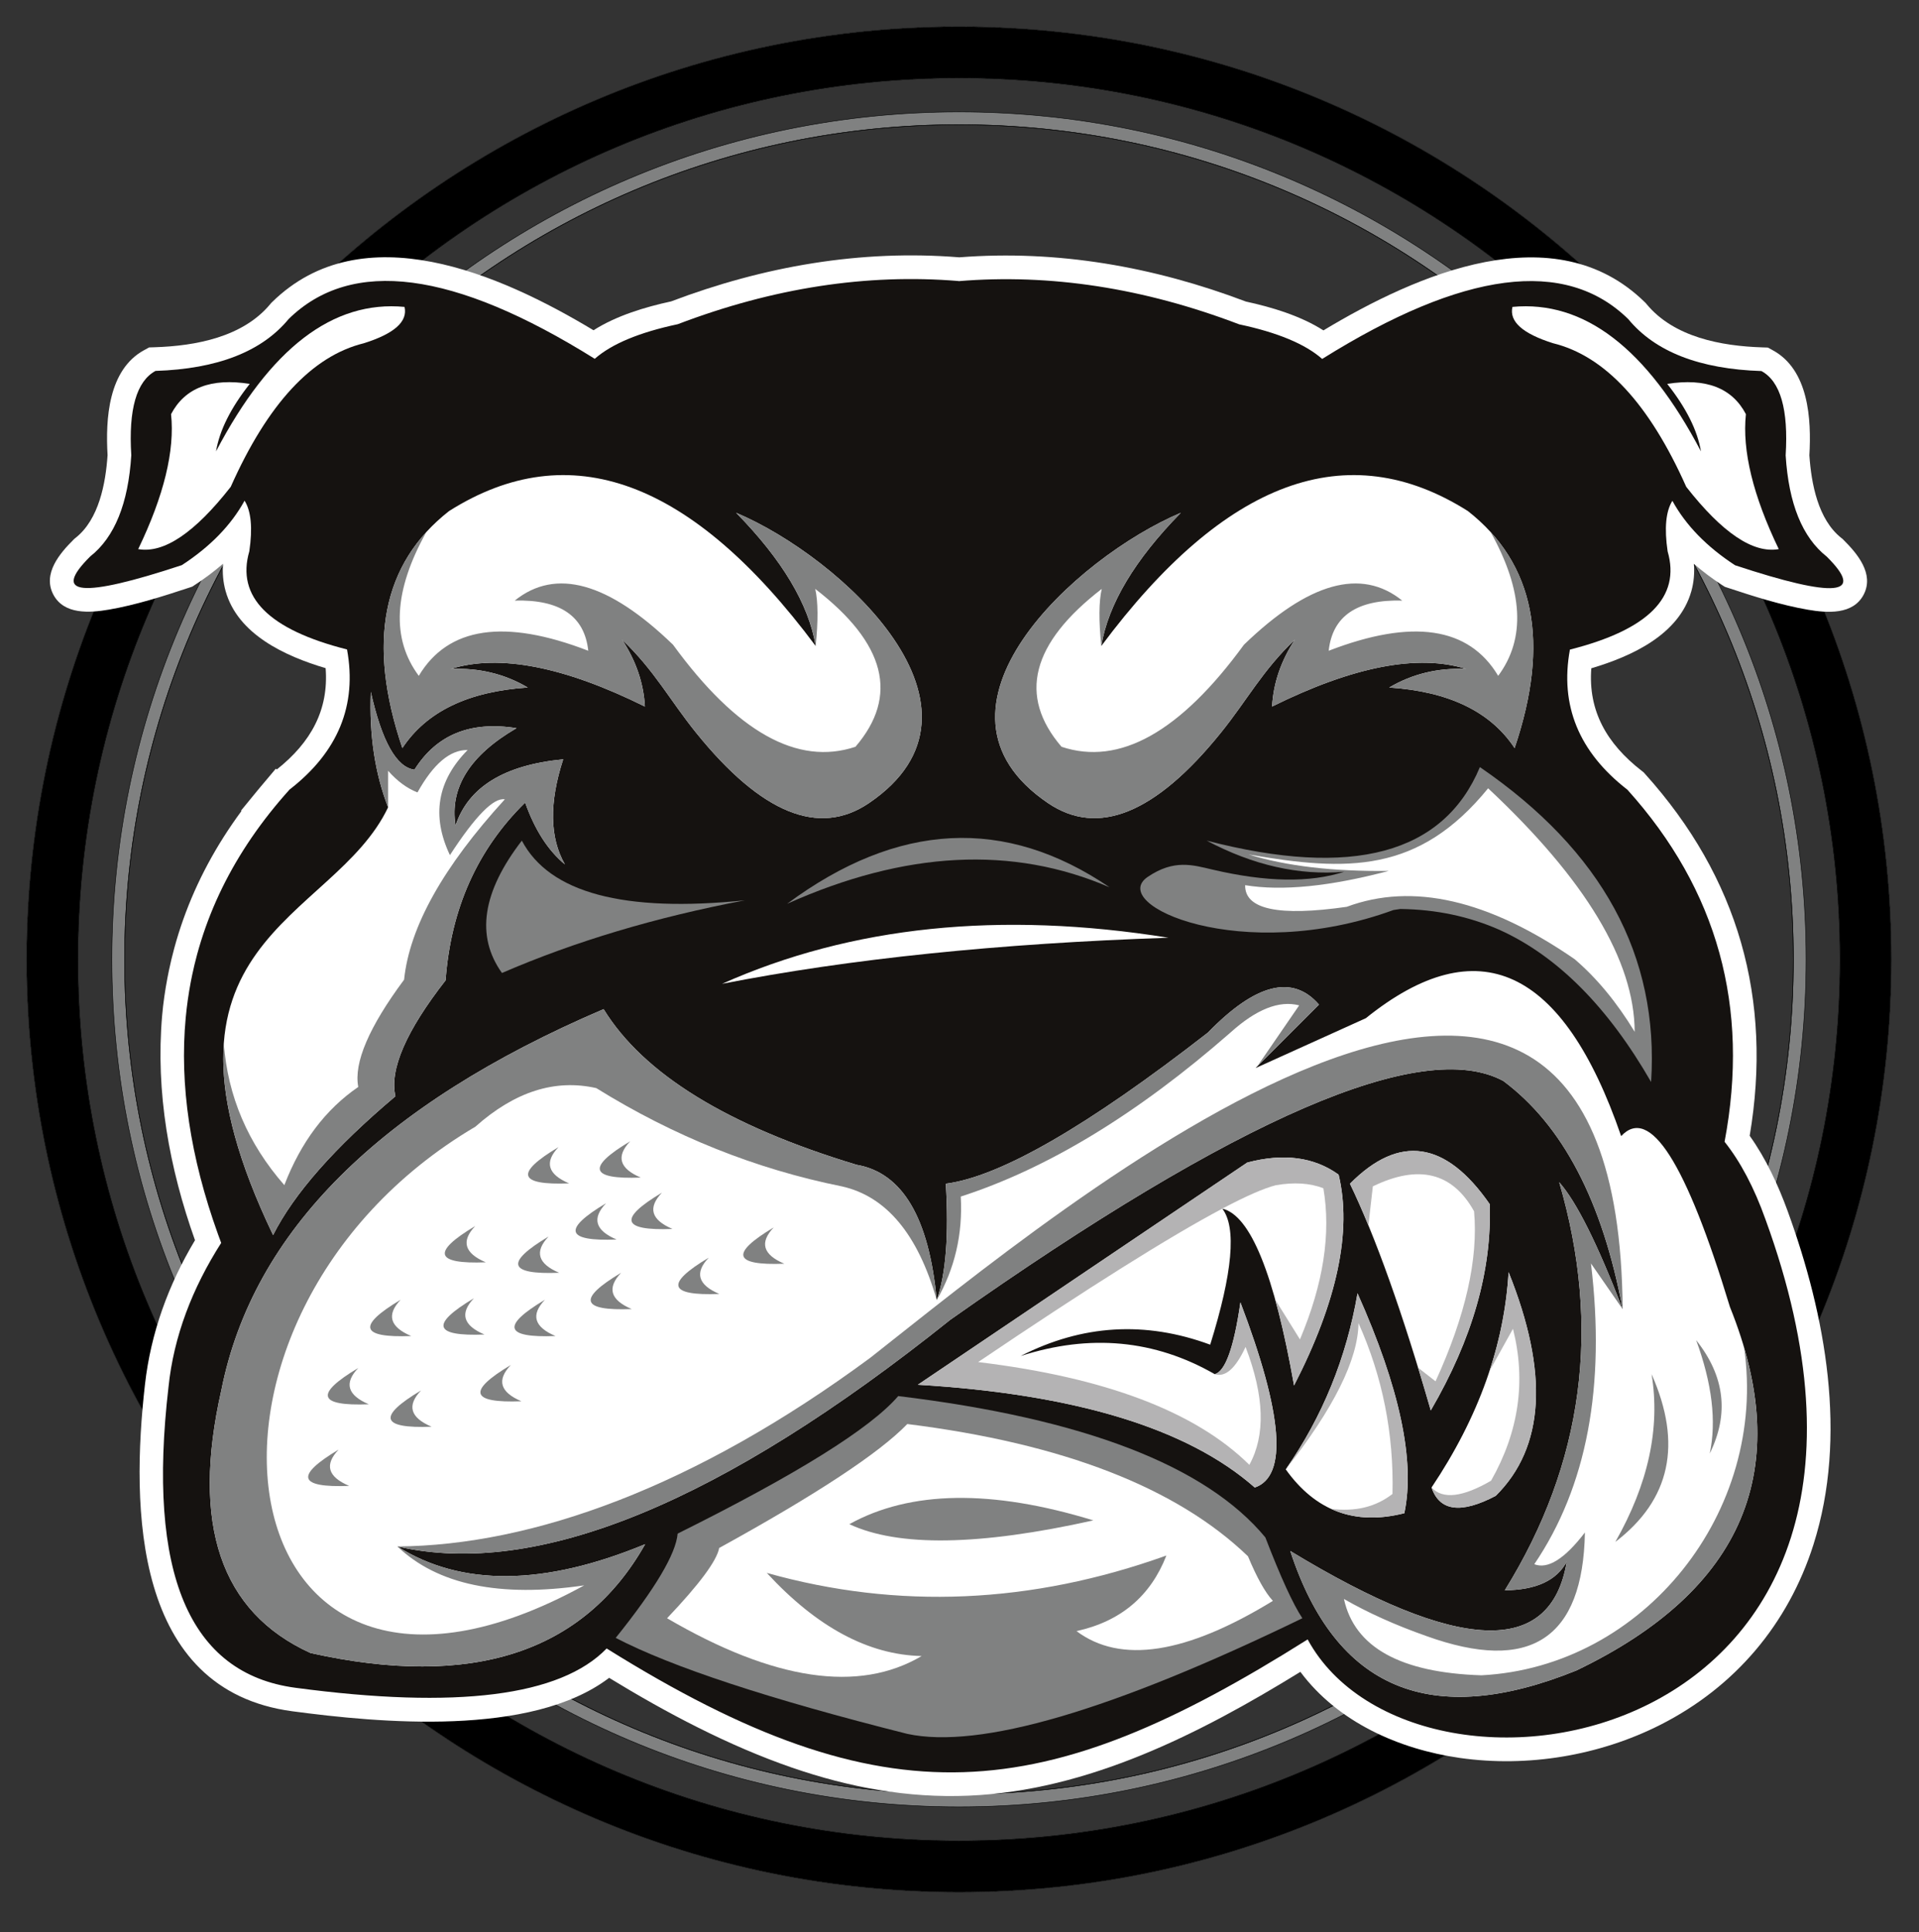 <?xml version="1.0" encoding="UTF-8" standalone="no"?>
<!DOCTYPE svg PUBLIC "-//W3C//DTD SVG 1.1//EN" "http://www.w3.org/Graphics/SVG/1.1/DTD/svg11.dtd">
<svg width="100%" height="100%" viewBox="0 0 9391 9456" version="1.1" xmlns="http://www.w3.org/2000/svg" xmlns:xlink="http://www.w3.org/1999/xlink" xml:space="preserve" xmlns:serif="http://www.serif.com/" style="fill-rule:evenodd;clip-rule:evenodd;stroke-miterlimit:2;">
    <rect x="0" y="0" width="9391" height="9456" fill="#333333" stroke="none"/>
    <g id="ArtBoard1" transform="matrix(1.012,0,0,1.032,-1695.04,-2377.67)">
        <rect x="1675" y="2305" width="9280" height="9167" style="fill:none;"/>
        <g transform="matrix(4.117,0,0,4.039,74.148,221.679)">
            <path d="M1515.22,2676.94C943.602,2676.94 480.216,2213.55 480.216,1641.94C480.216,1070.32 943.602,606.935 1515.22,606.935C2086.83,606.935 2550.22,1070.32 2550.22,1641.94C2550.22,2213.55 2086.83,2676.94 1515.22,2676.94ZM1515.22,546.935C910.465,546.935 420.217,1037.18 420.217,1641.94C420.217,2246.69 910.465,2736.94 1515.22,2736.94C2119.97,2736.94 2610.22,2246.69 2610.22,1641.94C2610.22,1037.18 2119.97,546.935 1515.22,546.935Z" style="fill:white;"/>
            <path d="M1515.22,606.935C943.602,606.935 480.216,1070.32 480.216,1641.94C480.216,2213.55 943.602,2676.94 1515.22,2676.94C2086.83,2676.94 2550.22,2213.55 2550.22,1641.94C2550.22,1070.32 2086.83,606.935 1515.22,606.935Z" style="fill:none;stroke:rgb(3,4,4);stroke-width:0.57px;"/>
            <path d="M1515.22,2676.94C943.602,2676.94 480.216,2213.55 480.216,1641.94C480.216,1070.32 943.602,606.935 1515.22,606.935C2086.83,606.935 2550.22,1070.32 2550.22,1641.94C2550.22,2213.55 2086.83,2676.94 1515.22,2676.94ZM1515.22,546.935C910.465,546.935 420.217,1037.18 420.217,1641.94C420.217,2246.69 910.465,2736.94 1515.22,2736.94C2119.97,2736.94 2610.22,2246.69 2610.22,1641.94C2610.22,1037.18 2119.97,546.935 1515.22,546.935Z" style="stroke:rgb(3,4,4);stroke-width:0.57px;"/>
            <path d="M1515.22,2621.94C973.978,2621.94 535.217,2183.17 535.217,1641.94C535.217,1100.7 973.978,661.935 1515.22,661.935C2056.46,661.935 2495.22,1100.7 2495.22,1641.94C2495.22,2183.17 2056.46,2621.94 1515.22,2621.94ZM1515.22,646.935C965.694,646.935 520.216,1092.41 520.216,1641.94C520.216,2191.46 965.694,2636.94 1515.22,2636.94C2064.74,2636.94 2510.22,2191.46 2510.22,1641.94C2510.22,1092.41 2064.74,646.935 1515.22,646.935Z" style="fill:rgb(128,129,129);"/>
            <path d="M1515.22,661.935C973.978,661.935 535.217,1100.7 535.217,1641.94C535.217,2183.17 973.978,2621.94 1515.22,2621.94C2056.46,2621.94 2495.22,2183.17 2495.22,1641.94C2495.22,1100.7 2056.46,661.935 1515.22,661.935Z" style="fill:none;stroke:rgb(3,4,4);stroke-width:0.57px;"/>
            <path d="M1515.22,2621.94C973.978,2621.94 535.217,2183.17 535.217,1641.94C535.217,1100.7 973.978,661.935 1515.22,661.935C2056.46,661.935 2495.22,1100.7 2495.22,1641.94C2495.22,2183.17 2056.46,2621.94 1515.22,2621.94ZM1515.22,646.935C965.694,646.935 520.216,1092.41 520.216,1641.94C520.216,2191.46 965.694,2636.94 1515.22,2636.94C2064.74,2636.94 2510.22,2191.46 2510.22,1641.94C2510.22,1092.41 2064.74,646.935 1515.22,646.935Z" style="fill:none;stroke:rgb(3,4,4);stroke-width:0.57px;"/>
            <path d="M2554.01,1149.28L2552.88,1148.16L2551.63,1147.18C2524.16,1125.55 2516.29,1083.15 2514.05,1050.13C2516.52,1007.59 2513.29,949.729 2471.04,926.749L2465.24,923.597L2458.65,923.384C2410.74,921.83 2355.03,911.573 2322.79,872.535L2321.86,871.406L2320.81,870.38C2214.67,766.352 2052.69,837.579 1943.27,903.446C1916.26,886.214 1882.32,876.113 1852.22,869.588C1744.18,828.694 1631.1,808.657 1515.59,817.652C1399.4,808.276 1285.65,828.307 1177,869.433C1146.9,875.958 1112.96,886.059 1085.95,903.291C976.533,837.424 814.553,766.197 708.407,870.225L707.361,871.251L706.429,872.38C674.193,911.418 618.483,921.675 570.568,923.229L563.975,923.442L558.181,926.594C515.932,949.573 512.698,1007.44 515.164,1049.98C512.931,1083 505.06,1125.4 477.588,1147.02L476.338,1148.01L475.207,1149.13C458.936,1165.26 438.766,1189.04 451.344,1213.39C463.788,1237.48 494.376,1235.1 516.789,1231.27C548.078,1225.92 581.064,1215.39 611.175,1205.44L614.602,1204.3L617.625,1202.33C629.274,1194.74 640.412,1186.45 650.806,1177.38C649.967,1188.12 650.84,1198.93 653.821,1209.52C668.046,1260.07 723.075,1285.73 771.298,1300.01C775.082,1349.01 754.038,1387.19 713.921,1418.98L712.785,1418.02L696.753,1437.07C696.371,1437.52 695.989,1437.97 695.609,1438.42C695.364,1438.71 695.124,1439.01 694.879,1439.3C693.668,1440.73 692.463,1442.18 691.264,1443.63C690.687,1444.32 690.113,1445.02 689.54,1445.72L671.922,1467.24L672.465,1467.68C672.386,1467.79 672.308,1467.89 672.23,1468C670.958,1469.73 669.709,1471.47 668.457,1473.21C667.9,1473.98 667.333,1474.75 666.78,1475.53C665.162,1477.8 663.567,1480.1 661.985,1482.4C661.836,1482.61 661.657,1482.86 661.482,1483.12C660.253,1484.91 659.047,1486.72 657.841,1488.53C657.344,1489.28 656.837,1490.01 656.345,1490.76C654.988,1492.82 653.655,1494.89 652.327,1496.97C652.01,1497.46 651.684,1497.95 651.368,1498.45C650.328,1500.09 649.312,1501.74 648.291,1503.39C647.708,1504.33 647.114,1505.27 646.538,1506.21C645.407,1508.07 644.302,1509.94 643.196,1511.81C642.759,1512.55 642.311,1513.28 641.878,1514.02C640.721,1515.99 639.591,1517.98 638.462,1519.98C638.101,1520.61 637.731,1521.24 637.373,1521.88C636.279,1523.83 635.21,1525.8 634.143,1527.76C633.774,1528.44 633.395,1529.11 633.03,1529.79C631.94,1531.82 630.877,1533.87 629.816,1535.91C629.496,1536.53 629.164,1537.14 628.846,1537.76C627.591,1540.21 626.362,1542.66 625.149,1545.13C625.068,1545.29 624.945,1545.53 624.825,1545.78C623.645,1548.18 622.493,1550.6 621.354,1553.03C621.234,1553.28 621.097,1553.56 620.964,1553.85C619.941,1556.04 618.947,1558.24 617.959,1560.45C617.729,1560.96 617.49,1561.47 617.261,1561.98C616.175,1564.43 615.115,1566.88 614.072,1569.35C613.968,1569.59 613.843,1569.87 613.721,1570.16C612.723,1572.53 611.754,1574.91 610.794,1577.29C610.647,1577.65 610.491,1578.02 610.342,1578.4C609.348,1580.89 608.381,1583.39 607.431,1585.9C607.343,1586.12 607.233,1586.4 607.127,1586.68C606.098,1589.41 605.093,1592.15 604.115,1594.9C604.101,1594.94 604.089,1594.97 604.078,1595.01C602.248,1600.15 600.519,1605.34 598.874,1610.55C598.738,1610.97 598.594,1611.4 598.461,1611.83C597.7,1614.26 596.969,1616.7 596.248,1619.15C596.133,1619.53 596.011,1619.92 595.898,1620.31C595.185,1622.75 594.5,1625.21 593.827,1627.67C593.72,1628.06 593.605,1628.44 593.499,1628.84C591.191,1637.36 589.129,1645.95 587.313,1654.59C587.328,1654.51 587.307,1654.61 587.286,1654.71C586.69,1657.55 586.123,1660.39 585.581,1663.23C585.567,1663.3 585.554,1663.36 585.542,1663.43C582.746,1678.14 580.562,1692.96 579.266,1707.88L579.264,1707.89C571.445,1797.81 587.689,1887.09 617.859,1971.67C586.754,2023.59 565.963,2080.4 559.108,2140.85C542.597,2286.44 545.437,2499.75 732.121,2524.68C833.334,2538.19 1012.69,2555.26 1104.26,2485.45C1172.13,2526.84 1244.19,2564.99 1319.16,2590.89C1386.48,2614.13 1455.03,2626.78 1526.41,2623.81C1666.59,2617.98 1798.23,2551.07 1916.2,2478.42C1960.24,2537.47 2031.94,2569.26 2103.38,2579.47C2182.96,2590.83 2267.45,2576.85 2339.15,2540.53C2426.57,2496.24 2489.13,2422.45 2518.83,2329.01C2559.28,2201.72 2533.19,2059.96 2488.55,1937.48C2477.34,1906.72 2463.1,1875.89 2443.94,1849.04C2470.97,1688.94 2430.82,1545.98 2320.99,1424.12L2319.33,1422.27L2317.36,1420.75C2275.9,1388.64 2254.07,1350 2257.92,1300.16C2306.14,1285.89 2361.17,1260.23 2375.4,1209.67C2378.38,1199.08 2379.25,1188.27 2378.41,1177.53C2388.81,1186.6 2399.95,1194.9 2411.59,1202.49L2414.62,1204.46L2418.05,1205.59C2448.16,1215.55 2481.14,1226.07 2512.43,1231.42C2534.84,1235.25 2565.43,1237.64 2577.88,1213.55C2590.45,1189.2 2570.28,1165.42 2554.01,1149.28Z" style="fill:white;"/>
            <path d="M2486.19,1050.2C2489.54,996.324 2480.06,963.317 2457.75,951.181C2385.08,948.824 2332.95,928.512 2301.35,890.243C2227.45,817.818 2107.6,833.391 1941.82,936.962C1921.97,919.474 1889.47,905.933 1844.32,896.337C1732.27,853.633 1622.37,836.734 1514.62,845.63L1514.62,845.477C1406.87,836.576 1296.96,853.474 1184.9,896.182C1139.75,905.777 1107.25,919.319 1087.4,936.807C921.616,833.236 801.773,817.663 727.873,890.088C696.273,928.357 644.137,948.669 571.469,951.025C549.155,963.162 539.676,996.169 543.031,1050.05C539.48,1106.75 523.399,1146.36 494.79,1168.87C448.65,1214.63 484.535,1218.01 602.445,1179.03C635.75,1157.33 660.295,1132.11 676.077,1103.37C683.806,1115.72 685.668,1135.53 681.662,1162.78C666.129,1216.34 704.383,1254.77 796.427,1278.05C808.438,1343.56 785.925,1398.41 728.888,1442.58C726.83,1444.87 724.799,1447.16 722.793,1449.45L722.792,1449.46C720.785,1451.75 718.805,1454.06 716.851,1456.37L716.849,1456.37C716.614,1456.65 716.388,1456.93 716.153,1457.21C714.438,1459.25 712.737,1461.29 711.06,1463.34C709.155,1465.66 707.281,1468 705.429,1470.34C704.185,1471.92 702.971,1473.5 701.75,1475.08C701.151,1475.85 700.538,1476.62 699.945,1477.4C699.195,1478.38 698.467,1479.37 697.725,1480.36C696.687,1481.74 695.638,1483.11 694.618,1484.5C693.406,1486.14 692.224,1487.8 691.036,1489.45C690.509,1490.18 689.968,1490.91 689.446,1491.64C687.908,1493.81 686.397,1495.98 684.9,1498.16C684.744,1498.38 684.582,1498.61 684.427,1498.83C683.258,1500.54 682.119,1502.25 680.976,1503.97C680.506,1504.67 680.024,1505.37 679.559,1506.07C678.272,1508.02 677.013,1509.98 675.76,1511.95C675.459,1512.42 675.147,1512.88 674.848,1513.36C673.862,1514.91 672.905,1516.47 671.941,1518.03C671.392,1518.91 670.828,1519.8 670.286,1520.69C669.215,1522.45 668.171,1524.21 667.126,1525.98C666.715,1526.67 666.29,1527.36 665.883,1528.06C664.789,1529.93 663.722,1531.81 662.657,1533.69C662.318,1534.29 661.966,1534.88 661.631,1535.48C660.596,1537.33 659.59,1539.18 658.583,1541.03C658.236,1541.67 657.876,1542.31 657.533,1542.95C656.503,1544.86 655.502,1546.79 654.503,1548.72C654.201,1549.3 653.888,1549.88 653.589,1550.46C652.405,1552.77 651.247,1555.08 650.107,1557.4C650.006,1557.61 649.899,1557.81 649.8,1558.01C648.687,1560.28 647.603,1562.56 646.532,1564.85C646.411,1565.1 646.283,1565.36 646.163,1565.62C645.199,1567.68 644.266,1569.75 643.337,1571.82C643.12,1572.3 642.893,1572.79 642.678,1573.27C641.655,1575.57 640.661,1577.88 639.681,1580.19C639.573,1580.45 639.457,1580.71 639.349,1580.96C638.409,1583.19 637.497,1585.43 636.596,1587.67C636.457,1588.02 636.31,1588.36 636.173,1588.7C635.237,1591.05 634.329,1593.4 633.435,1595.76C633.342,1596 633.243,1596.24 633.151,1596.49C632.179,1599.07 631.233,1601.65 630.312,1604.24C630.303,1604.27 630.292,1604.29 630.283,1604.32C628.563,1609.16 626.939,1614.03 625.393,1618.92C625.266,1619.32 625.13,1619.72 625.005,1620.13C624.289,1622.41 623.602,1624.71 622.925,1627.01C622.818,1627.37 622.703,1627.73 622.597,1628.09C621.927,1630.39 621.285,1632.7 620.652,1635.01C620.552,1635.38 620.442,1635.74 620.343,1636.11C618.176,1644.11 616.24,1652.18 614.529,1660.31C614.521,1660.35 614.512,1660.39 614.504,1660.43C613.942,1663.1 613.407,1665.78 612.894,1668.47C612.885,1668.52 612.874,1668.57 612.864,1668.62C610.26,1682.32 608.297,1696.21 606.972,1710.28L606.971,1710.3C599.562,1789.09 612.194,1873.85 644.861,1964.58C644.892,1964.67 644.922,1964.76 644.953,1964.84C646.134,1968.12 647.341,1971.41 648.575,1974.7L648.7,1974.68C614.677,2027.93 592.82,2084.67 586.742,2143.98C561.287,2362.74 610.973,2480.45 735.803,2497.11C925.25,2522.42 1047.1,2507.04 1101.36,2450.97C1431.55,2657.02 1614.62,2635.73 1924.74,2440.33C2051.71,2674.32 2690.36,2571.72 2462.42,1947.01C2449.23,1910.03 2433.24,1879.72 2414.44,1856.06C2444.3,1698.06 2406.27,1560.28 2300.33,1442.74C2243.29,1398.56 2220.78,1343.72 2232.79,1278.21C2324.84,1254.92 2363.09,1216.5 2347.56,1162.94C2343.55,1135.68 2345.41,1115.88 2353.14,1103.52C2368.92,1132.27 2393.47,1157.49 2426.78,1179.19C2544.68,1218.17 2580.57,1214.78 2534.43,1169.03C2505.82,1146.51 2489.74,1106.9 2486.19,1050.2Z" style="fill:rgb(21,18,16);"/>
            <path d="M2292.96,1849.41C2224.72,1651.2 2124.76,1605.07 1993.06,1710.99C1906.7,1750.03 1863.52,1769.55 1863.52,1769.55C1913.2,1719.87 1938.05,1695.02 1938.05,1695.02C1907.11,1659.3 1863.64,1670.24 1807.62,1727.85C1666.21,1837.87 1563.58,1897.02 1499.74,1905.3C1503.37,1965.5 1499.83,2011.05 1489.09,2041.94C1480.07,1945.3 1448.72,1892.36 1395.04,1883.12C1243.67,1837.4 1144.59,1776.48 1097.81,1700.35C835.365,1812.5 685.712,1961.56 648.851,2147.53C613.048,2305.4 647.947,2408.32 753.548,2456.3C943.474,2498.57 1074.49,2455.98 1146.61,2328.53C1027.86,2377.66 930.849,2378.54 855.584,2331.19C1019.65,2368.83 1236.14,2280.1 1505.06,2065.01C1842.96,1826.89 2059.46,1733.44 2154.54,1784.64C2224.32,1836.64 2271.05,1925.96 2294.73,2052.59C2265.27,1976.04 2240.43,1926.36 2220.2,1903.53C2270.04,2073.96 2248.74,2233.67 2156.32,2382.65C2193.11,2382.31 2217.37,2371.07 2229.07,2348.94C2210.46,2460.79 2102.21,2456.65 1904.33,2336.52C1957.59,2499.26 2069.68,2545.99 2240.61,2476.7C2437.26,2382.27 2497.3,2240.01 2420.72,2049.93C2369.2,1880.2 2326.61,1813.36 2292.96,1849.41Z" style="fill:white;"/>
            <path d="M2128.85,2482.47C2033.6,2479.42 1979.77,2449.55 1967.36,2392.85C1995.68,2409.11 2027.92,2423.6 2064.07,2436.33C2186.03,2480.32 2248.14,2439.81 2250.4,2314.78C2226.6,2345.83 2206.78,2358.25 2190.95,2352.04C2252.7,2260.88 2274.89,2143.17 2257.5,1998.91C2257.5,1998.91 2269.91,2016.8 2294.73,2052.59C2265.27,1976.04 2240.43,1926.36 2220.2,1903.53C2270.04,2073.96 2248.74,2233.67 2156.32,2382.65C2193.11,2382.31 2217.37,2371.07 2229.07,2348.94C2210.46,2460.79 2102.21,2456.65 1904.33,2336.52C1957.59,2499.26 2069.68,2545.99 2240.61,2476.7C2420.43,2390.35 2486,2263.99 2437.35,2097.66C2465.25,2290.29 2319.8,2472.63 2128.85,2482.47Z" style="fill:rgb(128,129,129);"/>
            <path d="M1807.62,1727.85C1666.21,1837.87 1563.58,1897.02 1499.74,1905.3C1503.37,1965.5 1499.83,2011.05 1489.09,2041.94C1510.35,2004.9 1519.76,1964.38 1517.3,1920.39C1619.46,1887.41 1725.04,1823.23 1834.05,1727.85C1864.41,1700.44 1891.32,1689.79 1914.79,1695.91C1882.03,1743.59 1865.64,1767.43 1865.64,1767.43L1938.05,1695.02C1907.11,1659.3 1863.64,1670.24 1807.62,1727.85Z" style="fill:rgb(128,129,129);"/>
            <path d="M1410.83,2109.82C1205.08,2261.58 1014.38,2330.05 855.584,2331.19C1019.65,2368.83 1236.14,2280.1 1505.06,2065.01C1842.96,1826.89 2059.46,1733.44 2154.54,1784.64C2224.32,1836.64 2271.05,1925.96 2294.73,2052.59C2289.6,1384.54 1628.3,1939.01 1410.83,2109.82Z" style="fill:rgb(128,129,129);"/>
            <path d="M1395.04,1883.12C1243.67,1837.4 1144.59,1776.48 1097.81,1700.35C835.365,1812.5 685.712,1961.56 648.851,2147.53C613.048,2305.4 647.947,2408.32 753.548,2456.3C943.474,2498.57 1074.49,2455.98 1146.61,2328.53C1027.86,2377.66 930.849,2378.54 855.584,2331.19C902.693,2376.18 975.831,2391.41 1075,2376.88C645.044,2612.93 566.359,2063.11 947.231,1838.31C993.461,1797.18 1040.78,1782.1 1089.19,1793.06C1180.38,1849.65 1276.5,1888.1 1377.55,1908.41C1429.74,1920.02 1466.92,1964.53 1489.09,2041.94C1480.07,1945.3 1448.72,1892.36 1395.04,1883.12Z" style="fill:rgb(128,129,129);"/>
            <path d="M1443.84,2154.63C1411.19,2192.63 1324.83,2246.46 1184.76,2316.11C1182.72,2339.92 1158.47,2380.73 1112,2438.55C1177.96,2472.79 1292.12,2510.35 1454.49,2551.23C1539.44,2569.52 1694.12,2524.27 1918.53,2415.48C1907.6,2399.04 1893.11,2367.39 1875.05,2320.55C1805.15,2236.22 1661.42,2180.91 1443.84,2154.63Z" style="fill:rgb(128,129,129);"/>
            <path d="M1853.76,1880.46C1853.76,1880.46 1724.81,1967.41 1466.91,2141.32C1651.87,2152.38 1783.77,2192.6 1862.63,2261.99C1901.47,2248.73 1895.85,2176.27 1845.77,2044.61C1838.14,2097.53 1828.08,2125.63 1815.6,2128.9C1745.11,2088.46 1669.1,2081.36 1587.58,2107.6C1659.96,2070.64 1734.19,2066.2 1810.28,2094.29C1836.65,2009.81 1841.38,1956.57 1824.48,1934.58C1857.53,1942.28 1885.63,2011.49 1908.77,2142.2C1959.53,2043.46 1976.98,1960.94 1961.12,1894.66C1932.29,1873.92 1896.5,1869.19 1853.76,1880.46Z" style="fill:white;"/>
            <path d="M1853.76,1880.46C1853.76,1880.46 1724.81,1967.41 1466.91,2141.32C1651.87,2152.38 1783.77,2192.6 1862.63,2261.99C1901.47,2248.73 1895.85,2176.27 1845.77,2044.61C1838.14,2097.53 1828.08,2125.63 1815.6,2128.9C1828.02,2132.92 1840.09,2122.28 1851.81,2096.95C1873.94,2154.56 1875.42,2200.7 1856.25,2235.36C1793.14,2172.96 1686.96,2132.74 1537.72,2114.7C1667.14,2027.3 1762.72,1967.27 1824.48,1934.59L1824.48,1934.58C1852.27,1919.88 1873.22,1910.7 1887.3,1907.08C1908.81,1903.35 1927.44,1904.53 1943.2,1910.62C1952.36,1963.83 1943.19,2022.98 1915.7,2088.08C1896.36,2057.01 1886.69,2041.47 1886.69,2041.47C1894.49,2069.56 1901.85,2103.13 1908.77,2142.2C1959.53,2043.46 1976.98,1960.94 1961.12,1894.66C1932.29,1873.92 1896.5,1869.19 1853.76,1880.46Z" style="fill:rgb(180,179,180);"/>
            <path d="M1974.43,1905.3C2004.56,1967.89 2036.2,2056.62 2069.36,2171.48C2118.24,2087.64 2141.31,2006.9 2138.57,1929.26C2087,1854.9 2032.28,1846.92 1974.43,1905.3Z" style="fill:white;"/>
            <path d="M1974.43,1905.3C1981.56,1920.13 1988.79,1936.42 1996.09,1954.18L1996.1,1954.19C1999.58,1923.67 2001.32,1908.41 2001.32,1908.41C2055.18,1882.32 2094.81,1892.08 2120.21,1937.69C2125.26,1993.81 2110.17,2060.35 2074.96,2137.32C2061.3,2126.64 2054.47,2121.3 2054.47,2121.3L2054.47,2121.31C2059.4,2137.44 2064.36,2154.16 2069.36,2171.48C2118.24,2087.64 2141.31,2006.9 2138.57,1929.26C2087,1854.9 2032.28,1846.92 1974.43,1905.3Z" style="fill:rgb(180,179,180);"/>
            <path d="M1899.01,2240.69C1933.98,2289.7 1980.42,2306.86 2038.31,2292.15C2051.25,2230.95 2032.91,2144.89 1983.3,2033.96C1970.28,2109.85 1942.18,2178.77 1899.01,2240.69Z" style="fill:white;"/>
            <path d="M1899.01,2240.69C1955.41,2169.03 1983.89,2111.8 1984.46,2069C2012.73,2131.96 2026.04,2198.8 2024.39,2269.52C2004.68,2284.87 1980.56,2290.68 1952.02,2286.97C1977.21,2298.64 2005.97,2300.37 2038.31,2292.15C2051.25,2230.95 2032.91,2144.89 1983.3,2033.96C1970.28,2109.85 1942.18,2178.77 1899.01,2240.69Z" style="fill:rgb(180,179,180);"/>
            <path d="M2070.25,2261.98C2079.75,2289.91 2104.89,2293.17 2145.67,2271.75C2203.23,2214.76 2208.26,2127.21 2160.75,2009.11C2155.66,2095.31 2125.49,2179.61 2070.25,2261.98Z" style="fill:white;"/>
            <path d="M2138.41,2125.05C2156.74,2092.12 2165.91,2075.66 2165.91,2075.66C2181.39,2137.06 2172.81,2196.51 2140.17,2254C2106.7,2273.44 2083.39,2276.1 2070.25,2261.98C2079.75,2289.91 2104.89,2293.17 2145.67,2271.75C2203.23,2214.76 2208.26,2127.21 2160.75,2009.11C2158.45,2048.15 2151,2086.8 2138.41,2125.05Z" style="fill:rgb(180,179,180);"/>
            <path d="M1454.49,2187.45C1421.59,2221.53 1347.94,2270.03 1233.56,2332.97C1230.79,2347.95 1210.38,2375.46 1172.34,2415.48C1297.77,2488.67 1397.44,2503.46 1471.35,2459.85C1408.86,2458.48 1348.24,2425.95 1289.46,2362.25C1443.63,2405.55 1600.09,2398.75 1758.82,2341.84C1740.17,2389.68 1704.97,2419.25 1653.23,2430.57C1705,2469.35 1781.9,2457.52 1883.92,2395.08C1874.85,2385.26 1865.09,2367.81 1854.64,2342.73C1770.84,2262.09 1637.45,2210.33 1454.49,2187.45Z" style="fill:white;"/>
            <path d="M2286.12,2325.87C2350.88,2276.46 2365.08,2210.8 2328.71,2128.89C2339.09,2192.09 2324.89,2257.75 2286.12,2325.87Z" style="fill:rgb(128,129,129);"/>
            <path d="M2397.02,2222.06C2419.98,2175.51 2414.65,2131.15 2381.05,2088.97C2399.75,2139.83 2405.07,2184.2 2397.02,2222.06Z" style="fill:rgb(128,129,129);"/>
            <path d="M1386.43,2305.02C1443.7,2331.89 1539.23,2330.41 1673.01,2300.58C1553.49,2263.96 1457.96,2265.43 1386.43,2305.02Z" style="fill:rgb(128,129,129);"/>
            <path d="M1236.92,1670.62C1387.01,1641.25 1561.8,1623.21 1761.3,1616.5C1563.65,1584.77 1388.86,1602.81 1236.92,1670.62Z" style="fill:white;"/>
            <path d="M947.004,1954.99C895.533,1985.71 899.673,1999.91 959.425,1997.58C934.297,1986.92 930.156,1972.73 947.004,1954.99Z" style="fill:rgb(128,129,129);"/>
            <path d="M859.388,2041.55C807.917,2072.28 812.058,2086.47 871.81,2084.14C846.681,2073.49 842.541,2059.29 859.388,2041.55Z" style="fill:rgb(128,129,129);"/>
            <path d="M1028.86,2041.55C977.385,2072.28 981.525,2086.47 1041.28,2084.14C1016.15,2073.49 1012.01,2059.29 1028.86,2041.55Z" style="fill:rgb(128,129,129);"/>
            <path d="M883.344,2148.02C831.873,2178.75 836.014,2192.95 895.766,2190.61C870.637,2179.96 866.496,2165.76 883.344,2148.02Z" style="fill:rgb(128,129,129);"/>
            <path d="M945.453,2039.78C893.982,2070.5 898.122,2084.7 957.875,2082.37C932.745,2071.71 928.605,2057.52 945.453,2039.78Z" style="fill:rgb(128,129,129);"/>
            <path d="M1044.83,1862.32C993.356,1893.05 997.496,1907.25 1057.25,1904.91C1032.12,1894.26 1027.98,1880.07 1044.83,1862.32Z" style="fill:rgb(128,129,129);"/>
            <path d="M1033.19,1967.29C981.715,1998.01 985.856,2012.21 1045.61,2009.87C1020.48,1999.22 1016.34,1985.03 1033.19,1967.29Z" style="fill:rgb(128,129,129);"/>
            <path d="M809.596,2121.67C758.124,2152.4 762.265,2166.59 822.017,2164.26C796.888,2153.61 792.748,2139.41 809.596,2121.67Z" style="fill:rgb(128,129,129);"/>
            <path d="M786.527,2217.5C735.055,2248.22 739.196,2262.42 798.948,2260.08C773.82,2249.43 769.679,2235.24 786.527,2217.5Z" style="fill:rgb(128,129,129);"/>
            <path d="M988.823,2118.12C937.352,2148.85 941.493,2163.04 1001.24,2160.71C976.116,2150.06 971.975,2135.86 988.823,2118.12Z" style="fill:rgb(128,129,129);"/>
            <path d="M1118.36,2009.87C1066.89,2040.6 1071.03,2054.8 1130.79,2052.46C1105.66,2041.81 1101.52,2027.61 1118.36,2009.87Z" style="fill:rgb(128,129,129);"/>
            <path d="M1297.59,1956.64C1246.12,1987.36 1250.26,2001.56 1310.01,1999.23C1284.88,1988.57 1280.74,1974.38 1297.59,1956.64Z" style="fill:rgb(128,129,129);"/>
            <path d="M1221.29,1992.13C1169.82,2022.85 1173.96,2037.05 1233.71,2034.72C1208.58,2024.07 1204.44,2009.87 1221.29,1992.13Z" style="fill:rgb(128,129,129);"/>
            <path d="M1166.28,1915.82C1114.8,1946.55 1118.95,1960.75 1178.7,1958.41C1153.57,1947.76 1149.43,1933.57 1166.28,1915.82Z" style="fill:rgb(128,129,129);"/>
            <path d="M1129.01,1855.49C1077.54,1886.22 1081.68,1900.41 1141.43,1898.08C1116.3,1887.43 1112.16,1873.23 1129.01,1855.49Z" style="fill:rgb(128,129,129);"/>
            <path d="M1100.62,1928.25C1049.15,1958.97 1053.29,1973.17 1113.04,1970.83C1087.91,1960.18 1083.77,1945.99 1100.62,1928.25Z" style="fill:rgb(128,129,129);"/>
            <path d="M1253.46,1117.59C1307.57,1172.73 1338.71,1224.86 1346.89,1273.99C1201.43,1078.84 1057.89,1026.03 916.273,1115.56C837.752,1177.13 819.472,1269.89 861.429,1393.83C889.706,1351.02 938.793,1327.32 1008.69,1322.74C981.693,1306.77 951.564,1299.49 918.304,1300.9C975.052,1283.19 1051.05,1297.92 1146.31,1345.08C1144.78,1317.49 1135.81,1291.25 1119.4,1266.37C1157.91,1303.12 1175.39,1337.39 1206.63,1376.05C1283.13,1470.69 1350.69,1498.19 1409.3,1458.54C1572.55,1348.11 1376.78,1169.62 1253.46,1117.59Z" style="fill:white;"/>
            <path d="M1253.46,1117.59C1307.57,1172.73 1338.71,1224.86 1346.89,1273.99C1349.92,1244.14 1349.74,1221.8 1346.38,1206.96C1429.12,1270.8 1444.86,1332.58 1393.61,1392.31C1325.58,1415 1254.15,1375.05 1179.31,1272.47C1103.46,1199.19 1041.51,1181.92 993.453,1220.67C1046.64,1219.22 1075.41,1238.86 1079.78,1279.58C981.473,1241.65 915.119,1251.46 880.72,1309.03C848.187,1265.3 851.155,1209 889.624,1140.14C834.12,1200.83 824.722,1285.4 861.429,1393.83C889.706,1351.02 938.793,1327.32 1008.69,1322.74C981.693,1306.77 951.564,1299.49 918.304,1300.9C975.052,1283.19 1051.05,1297.92 1146.31,1345.08C1144.78,1317.49 1135.81,1291.25 1119.4,1266.37C1157.91,1303.12 1175.39,1337.39 1206.63,1376.05C1283.13,1470.69 1350.69,1498.19 1409.3,1458.54C1572.55,1348.11 1376.78,1169.62 1253.46,1117.59Z" style="fill:rgb(128,129,129);"/>
            <path d="M1313.38,1576.64C1452.12,1514.56 1578.39,1508.12 1692.2,1557.35C1569.55,1474 1443.27,1480.43 1313.38,1576.64Z" style="fill:rgb(128,129,129);"/>
            <path d="M1050.33,1407.04C981.023,1413.71 938.875,1439.61 923.885,1484.73C916.784,1440.44 940.651,1402.36 995.486,1370.47C941.417,1361.85 901.47,1378.1 875.644,1419.22C854.463,1416.43 837.367,1385.96 824.355,1327.82C822.41,1378.32 829.18,1423.52 844.667,1463.4C779.983,1599.43 542.394,1617.19 709.59,1965.62C733.991,1917.12 781.894,1862.78 853.299,1802.62C846.08,1771.47 865.715,1726.1 912.206,1666.53C918.445,1582.36 949.59,1512.79 1005.64,1457.82C1016.95,1489.79 1032.52,1514 1052.36,1530.43C1034.41,1499.17 1033.73,1458.04 1050.33,1407.04Z" style="fill:white;"/>
            <path d="M1050.33,1407.04C981.023,1413.71 938.875,1439.61 923.885,1484.73C916.784,1440.44 940.651,1402.36 995.486,1370.47C941.417,1361.85 901.47,1378.1 875.644,1419.22C854.463,1416.43 837.367,1385.96 824.355,1327.82C822.41,1378.32 829.18,1423.52 844.667,1463.4C844.665,1441.23 844.664,1426.92 844.665,1420.49C855.513,1432.73 867.024,1441.19 879.195,1445.88C897.902,1412.32 917.538,1395.73 938.101,1396.12C902.369,1432.27 895.429,1473.4 917.281,1519.52C947.182,1473.56 968.68,1451.73 981.773,1454.01C909.266,1533.36 869.826,1603.94 863.453,1665.76C822.15,1721.38 804.207,1763.35 809.625,1791.7C771.234,1817.95 742.289,1856.38 722.79,1906.97C679.991,1858.1 656.296,1802.61 651.703,1740.5C647.637,1796.12 662.672,1867.85 709.59,1965.62C733.991,1917.12 781.894,1862.78 853.299,1802.62C846.08,1771.47 865.715,1726.1 912.206,1666.53C918.445,1582.36 949.59,1512.79 1005.64,1457.82C1016.95,1489.79 1032.52,1514 1052.36,1530.43C1034.41,1499.17 1033.73,1458.04 1050.33,1407.04Z" style="fill:rgb(128,129,129);"/>
            <path d="M642.558,1045.48C646.659,1020.88 659.862,994.476 682.168,966.259C636.747,959.079 605.94,970.928 589.747,1001.81C594.258,1044.61 581.394,1097.42 551.153,1160.24C581.277,1165.54 617.5,1141.17 659.824,1087.12C703.27,989.623 755.405,933.426 816.229,918.525C852.038,907.262 867.949,893.043 863.963,875.87C779.896,867.901 706.094,924.436 642.558,1045.48Z" style="fill:white;"/>
            <path d="M2112.97,1115.56C1971.35,1026.03 1827.81,1078.84 1682.35,1273.99C1690.53,1224.86 1721.68,1172.73 1775.79,1117.59C1652.47,1169.62 1456.69,1348.11 1619.94,1458.54C1678.56,1498.19 1746.11,1470.69 1822.61,1376.05C1853.86,1337.39 1871.34,1303.12 1909.85,1266.37C1893.44,1291.25 1884.47,1317.49 1882.94,1345.08C1978.19,1297.92 2054.19,1283.19 2110.94,1300.9C2077.68,1299.49 2047.55,1306.77 2020.55,1322.74C2090.45,1327.32 2139.54,1351.02 2167.82,1393.83C2209.77,1269.89 2191.49,1177.13 2112.97,1115.56Z" style="fill:white;"/>
            <path d="M2148.53,1309.03C2114.13,1251.46 2047.77,1241.65 1949.47,1279.58C1953.83,1238.86 1982.61,1219.22 2035.79,1220.67C1987.74,1181.92 1925.78,1199.19 1849.94,1272.47C1775.1,1375.05 1703.67,1415 1635.64,1392.31C1584.38,1332.58 1600.13,1270.8 1682.87,1206.96C1679.5,1221.8 1679.33,1244.14 1682.35,1273.99C1690.53,1224.86 1721.68,1172.73 1775.79,1117.59C1652.47,1169.62 1456.69,1348.11 1619.94,1458.54C1678.56,1498.19 1746.11,1470.69 1822.61,1376.05C1853.86,1337.39 1871.34,1303.12 1909.85,1266.37C1893.44,1291.25 1884.47,1317.49 1882.94,1345.08C1978.19,1297.92 2054.19,1283.19 2110.94,1300.9C2077.68,1299.49 2047.55,1306.77 2020.55,1322.74C2090.45,1327.32 2139.54,1351.02 2167.82,1393.83C2204.52,1285.4 2195.13,1200.83 2139.62,1140.14C2178.09,1209 2181.06,1265.3 2148.53,1309.03Z" style="fill:rgb(128,129,129);"/>
            <path d="M2439.5,1001.81C2423.31,970.928 2392.5,959.079 2347.08,966.259C2369.38,994.476 2382.59,1020.88 2386.69,1045.48C2323.15,924.436 2249.35,867.901 2165.28,875.87C2161.3,893.043 2177.21,907.262 2213.02,918.525C2273.84,933.426 2325.98,989.623 2369.42,1087.12C2411.75,1141.17 2447.97,1165.54 2478.09,1160.24C2447.85,1097.42 2434.99,1044.61 2439.5,1001.81Z" style="fill:white;"/>
            <path d="M2127.06,1416.18C2084.45,1518.11 1977.47,1546.88 1806.13,1502.5C1860.63,1531.4 1914.45,1543.58 1967.61,1539.06C1927.49,1552.1 1875.99,1551.26 1813.11,1536.54C1789.82,1531.09 1767.84,1524.15 1736.98,1545.02C1688.57,1577.76 1847.5,1649.01 2025.53,1583.97L2025.55,1583.96C2028.25,1583.59 2030.94,1583.18 2033.63,1582.74C2075.61,1583.27 2114.52,1591.48 2150.36,1607.38C2218.07,1638.11 2277.34,1697.6 2328.15,1785.86C2337.77,1637.8 2270.74,1514.57 2127.06,1416.18Z" style="fill:rgb(128,129,129);"/>
            <path d="M2136.71,1441.06C2055.14,1541.17 1971.12,1538.81 1855.38,1518.75C1899.86,1532.43 1954.71,1538.86 2019.91,1538.05C1950.94,1556.33 1894.74,1561.92 1851.32,1554.81C1850.84,1583.23 1890.62,1591.69 1970.66,1580.2C2047.99,1551.46 2137.2,1571.94 2238.27,1641.64C2264.23,1663.78 2287.76,1692.22 2308.86,1726.95C2308.52,1643.44 2251.14,1548.14 2136.71,1441.06Z" style="fill:white;"/>
            <path d="M1001.76,1502.5C955.259,1562.79 947.473,1614.59 978.4,1657.89C1064.15,1620.82 1159.28,1592.38 1263.79,1572.58C1121.5,1587.18 1034.16,1563.82 1001.76,1502.5Z" style="fill:rgb(128,129,129);"/>
        </g>
    </g>
</svg>
